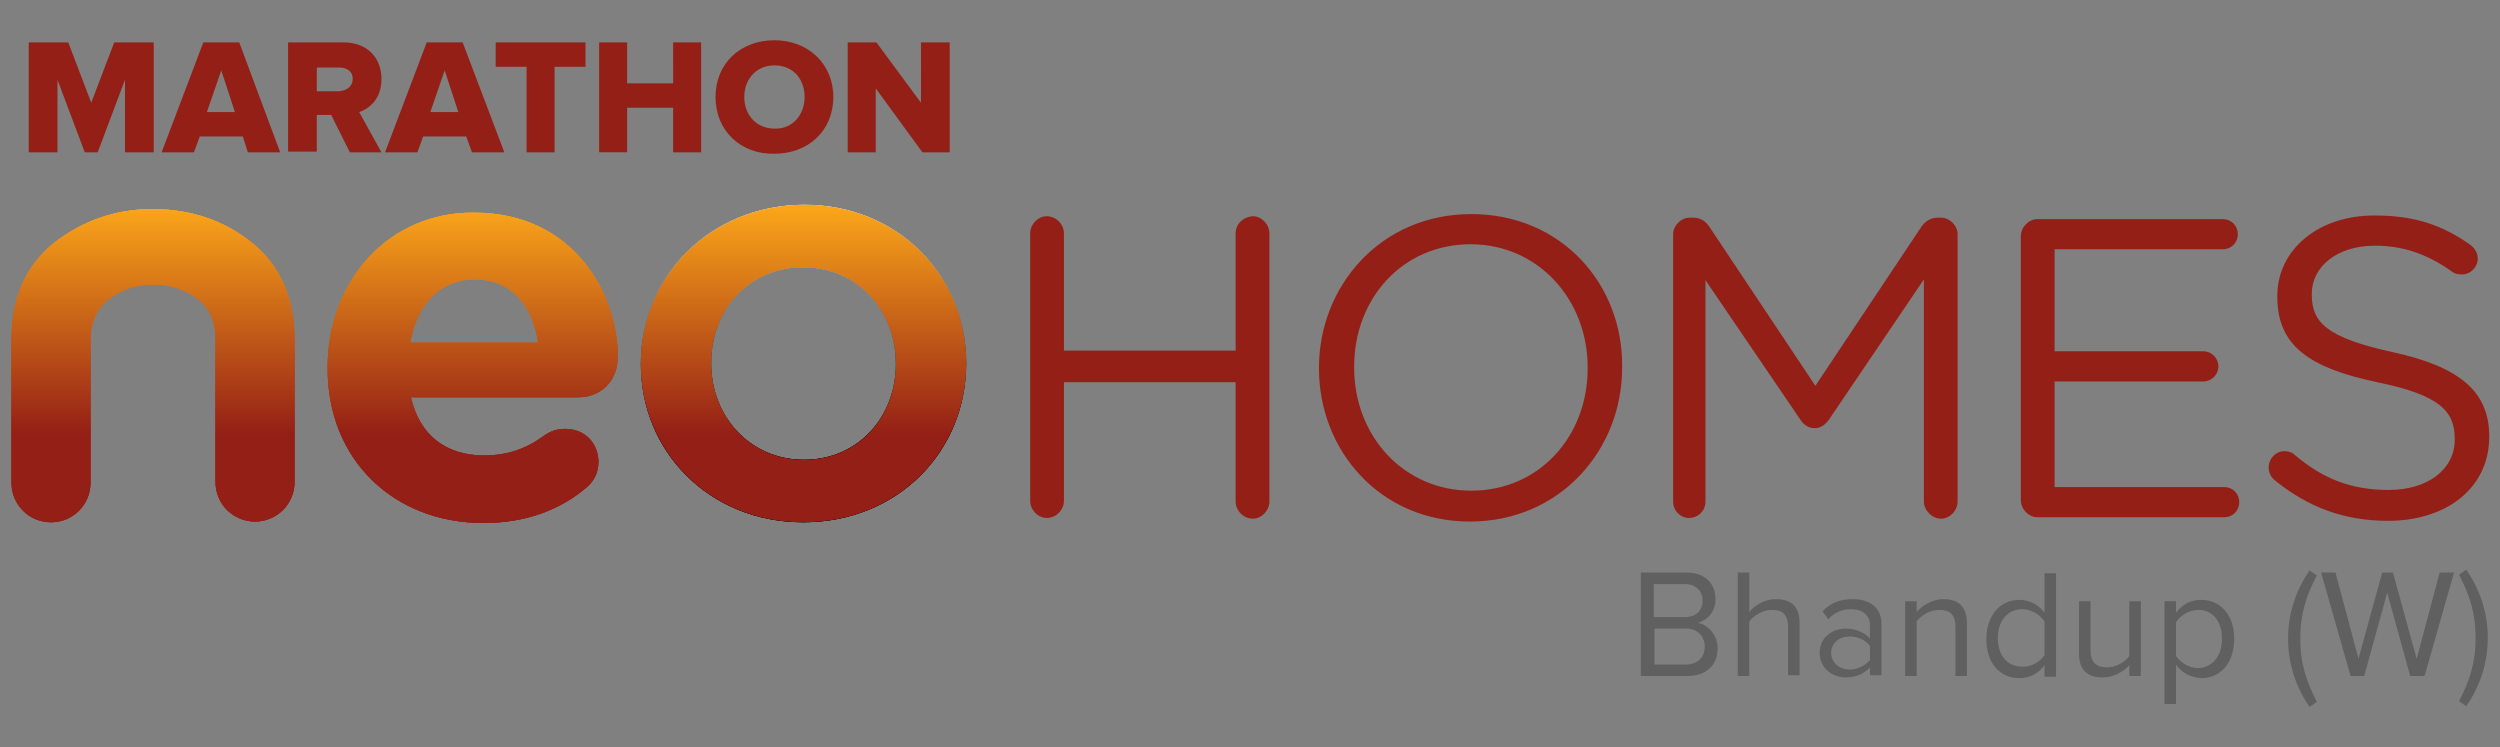 <svg xmlns="http://www.w3.org/2000/svg" xmlns:xlink="http://www.w3.org/1999/xlink" xml:space="preserve" viewBox="0 0 348 104"><rect x="0" y="0" width="348" height="104" fill="#808080" stroke="none"/><switch><g><path fill="#941F16" d="M172 32.5v16.3h-23.9V32.5c0-1.3-1.1-2.4-2.4-2.4-1.2 0-2.3 1.1-2.3 2.4v37.2c0 1.3 1.1 2.4 2.3 2.4 1.3 0 2.4-1.1 2.4-2.4V53.2H172v16.6c0 1.3 1.1 2.4 2.4 2.4 1.2 0 2.3-1.1 2.3-2.4V32.5c0-1.3-1.1-2.4-2.3-2.4-1.4.1-2.4 1.1-2.4 2.4M204.8 29.8c-12.6 0-21.2 10-21.2 21.4v.1c0 11.4 8.5 21.3 21 21.3 12.6 0 21.2-10 21.2-21.4V51c.1-11.4-8.4-21.2-21-21.2zM221 51.3c0 9.4-6.7 17-16.2 17s-16.3-7.7-16.3-17.1V51c0-9.4 6.7-17 16.2-17S221 41.8 221 51.1v.2zM269.7 30.3c-.9 0-1.7.5-2.2 1.2l-14.8 22.2-14.8-22.2c-.5-.7-1.2-1.2-2.2-1.2h-.5c-1.2 0-2.3 1.1-2.3 2.3v37.2c0 1.3 1 2.3 2.2 2.3 1.3 0 2.3-1 2.3-2.3V39l13.2 19.4c.5.8 1.2 1.2 2 1.2s1.4-.4 2-1.2l13.2-19.5v30.9c0 1.2 1.1 2.4 2.4 2.4 1.2 0 2.3-1.1 2.3-2.4V32.6c0-1.2-1.1-2.3-2.3-2.3h-.5zM283.6 30.5c-1.2 0-2.3 1.1-2.3 2.4v36.7c0 1.3 1.1 2.4 2.3 2.4h26c1.2 0 2.1-.9 2.1-2.1 0-1.2-.9-2.1-2.1-2.1H286V53.1h20.7c1.2 0 2.1-1 2.1-2.1s-.9-2.1-2.1-2.1H286V34.7h23.4c1.2 0 2.1-.9 2.1-2.1 0-1.2-.9-2.1-2.1-2.1h-25.8zM317 41.2v.1c0 6.8 4.4 9.9 13.9 11.9 8.7 1.8 10.8 4 10.8 7.9v.1c0 4.1-3.7 7-9.2 7-5.3 0-9.2-1.6-13.1-4.9-.3-.3-.8-.5-1.4-.5-1.2 0-2.2 1-2.2 2.3 0 .8.4 1.4.9 1.8 4.6 3.7 9.6 5.6 15.7 5.6 8.2 0 14.1-4.6 14.1-11.7v-.1c0-6.3-4.3-9.7-13.5-11.7-9.1-2-11.2-4.1-11.2-8v-.1c0-3.7 3.4-6.7 8.8-6.7 3.8 0 7.2 1.1 10.7 3.6.4.3.8.4 1.4.4 1.2 0 2.2-1 2.2-2.2 0-.9-.5-1.5-1-1.9-3.8-2.7-7.7-4.1-13.2-4.1-7.9-.1-13.7 4.7-13.7 11.2"/><defs><path id="a" d="M99 50.6v-.1c0-7.3 5.2-13.3 12.8-13.3 7.6 0 12.9 6.1 12.9 13.4v.1c0 7.3-5.2 13.3-12.8 13.3-7.5 0-12.9-6-12.9-13.4m-9.8 0v.1c0 12.1 9.5 22 22.6 22 13.2 0 22.7-9.9 22.7-22.1v-.1c0-12.1-9.5-22-22.6-22-13.1.1-22.7 10-22.7 22.1"/></defs><linearGradient id="b" x1="111.915" x2="111.915" y1="29.031" y2="60.465" gradientUnits="userSpaceOnUse"><stop offset="0" style="stop-color:#fff"/><stop offset="1" style="stop-color:#000"/></linearGradient><use xlink:href="#a" fill="url(#b)" overflow="visible"/><clipPath id="c"><use xlink:href="#a" overflow="visible"/></clipPath><linearGradient id="d" x1="111.915" x2="111.915" y1="29.031" y2="60.465" gradientUnits="userSpaceOnUse"><stop offset="0" style="stop-color:#cbcbcb"/><stop offset="1" style="stop-color:#000"/></linearGradient><path fill="url(#d)" d="M89.2 28.6h45.4v44.1H89.2z" clip-path="url(#c)"/><linearGradient id="e" x1="111.915" x2="111.915" y1="29.031" y2="60.465" gradientUnits="userSpaceOnUse"><stop offset="0" style="stop-color:#faa51a"/><stop offset="1" style="stop-color:#941f16"/></linearGradient><path fill="url(#e)" d="M99 50.6v-.1c0-7.3 5.2-13.3 12.8-13.3 7.6 0 12.9 6.1 12.9 13.4v.1c0 7.3-5.2 13.3-12.8 13.3-7.5 0-12.9-6.1-12.9-13.4m-9.8 0v.1c0 12.1 9.5 22 22.6 22 13.2 0 22.7-9.9 22.7-22.1v-.1c0-12.1-9.5-22-22.6-22-13.1.1-22.7 10-22.7 22.1"/><defs><path id="f" d="M7.4 33.9c-3.9 3.2-5.8 7.6-5.8 13.3v20c0 3.1 2.5 5.5 5.5 5.5 3.1 0 5.5-2.5 5.5-5.5v-20c0-2.4.9-4.3 2.6-5.6 1.7-1.3 3.8-2 6.1-2 2.4 0 4.5.7 6.2 2 1.7 1.3 2.5 3.2 2.5 5.6v19.9c0 3.1 2.5 5.5 5.5 5.5 3.1 0 5.5-2.5 5.5-5.5V47.2c0-5.7-2-10.2-5.8-13.3-3.9-3.2-8.6-4.8-14-4.8-5.2 0-9.9 1.7-13.8 4.8"/></defs><linearGradient id="g" x1="21.373" x2="21.373" y1="29.031" y2="60.465" gradientUnits="userSpaceOnUse"><stop offset="0" style="stop-color:#faa51a"/><stop offset="1" style="stop-color:#941f16"/></linearGradient><use xlink:href="#f" fill="url(#g)" overflow="visible"/><clipPath id="h"><use xlink:href="#f" overflow="visible"/></clipPath><linearGradient id="i" x1="21.373" x2="21.373" y1="29.031" y2="60.465" gradientUnits="userSpaceOnUse"><stop offset="0" style="stop-color:#faa51a"/><stop offset="1" style="stop-color:#941f16"/></linearGradient><path fill="url(#i)" d="M1.6 29.1h39.6v43.6H1.6z" clip-path="url(#h)"/><linearGradient id="j" x1="21.373" x2="21.373" y1="29.031" y2="60.465" gradientUnits="userSpaceOnUse"><stop offset="0" style="stop-color:#faa51a"/><stop offset="1" style="stop-color:#941f16"/></linearGradient><path fill="url(#j)" d="M7.4 33.9c-3.8 3.2-5.8 7.6-5.8 13.3v20c0 3.1 2.5 5.5 5.5 5.5 3.1 0 5.5-2.5 5.5-5.5v-20c0-2.4.9-4.3 2.6-5.6 1.7-1.3 3.8-2 6.1-2 2.4 0 4.5.7 6.2 2 1.7 1.3 2.5 3.2 2.5 5.6v19.9c0 3.1 2.5 5.5 5.5 5.5 3.1 0 5.5-2.5 5.5-5.5V47.2c0-5.7-2-10.2-5.8-13.3-3.9-3.2-8.6-4.8-14-4.8-5.2 0-9.9 1.7-13.8 4.8"/><defs><path id="k" d="M66.1 38.9c5 0 8.1 3.6 8.8 8.8H57.1c.9-5.3 4.1-8.8 9-8.8M45.6 51.1v.2c0 12.7 9.2 21.5 21.7 21.5 6 0 10.8-1.9 14.4-5 .9-.8 1.6-1.9 1.6-3.5 0-2.6-1.9-4.6-4.6-4.6-1.2 0-2 .3-2.9.9-2.4 1.8-5.1 2.8-8.4 2.8-5.3 0-9-2.8-10.2-8.1h23.3c3.1 0 5.5-2.2 5.5-5.7 0-8.6-6.1-20-20-20-12-.1-20.4 9.6-20.4 21.5"/></defs><linearGradient id="l" x1="65.839" x2="65.839" y1="29.031" y2="60.465" gradientUnits="userSpaceOnUse"><stop offset="0" style="stop-color:#faa51a"/><stop offset="1" style="stop-color:#941f16"/></linearGradient><use xlink:href="#k" fill="url(#l)" overflow="visible"/><clipPath id="m"><use xlink:href="#k" overflow="visible"/></clipPath><linearGradient id="n" x1="65.839" x2="65.839" y1="29.031" y2="60.465" gradientUnits="userSpaceOnUse"><stop offset="0" style="stop-color:#faa51a"/><stop offset="1" style="stop-color:#941f16"/></linearGradient><path fill="url(#n)" d="M45.6 29.5h40.5v43.3H45.6z" clip-path="url(#m)"/><linearGradient id="o" x1="65.839" x2="65.839" y1="29.031" y2="60.465" gradientUnits="userSpaceOnUse"><stop offset="0" style="stop-color:#faa51a"/><stop offset="1" style="stop-color:#941f16"/></linearGradient><path fill="url(#o)" d="M66.1 38.9c5 0 8.1 3.6 8.8 8.8H57.1c.9-5.3 4.1-8.8 9-8.8M45.6 51.1v.2c0 12.7 9.2 21.5 21.7 21.5 6 0 10.8-1.9 14.4-5 .9-.8 1.6-1.9 1.6-3.5 0-2.6-1.9-4.6-4.6-4.6-1.2 0-2 .3-2.9.9-2.4 1.8-5.1 2.8-8.4 2.8-5.3 0-9-2.8-10.2-8.1h23.3c3.1 0 5.5-2.2 5.5-5.7 0-8.6-6.1-20-20-20-12-.1-20.4 9.6-20.4 21.5"/><path fill="#941F16" d="M17.4 21.2V11.1l-3.8 10.1h-1.8L8 11.1v10.1H4V5.9h5.5l3.2 8.4 3.2-8.4h5.5v15.3zM30.8 9.8l-2 5.8h3.9l-1.9-5.8zm3.7 11.4-.7-2.2h-6l-.8 2.2h-4.5l5.8-15.3h5L39 21.2h-4.5zM49.1 11c0-1.1-.8-1.6-1.9-1.6h-3.1v3.3h3.1c1.1-.1 1.9-.7 1.9-1.7m-.4 10.2L46.1 16h-2v5.1h-4V5.9h7.7c3.4 0 5.3 2.2 5.3 5.1 0 2.7-1.6 4.1-3.1 4.6l3.1 5.6h-4.4zM61.9 9.8l-2 5.8h3.9l-1.9-5.8zm3.8 11.4-.8-2.2h-6l-.8 2.2h-4.5l5.8-15.3h5l5.8 15.3h-4.5zM73.3 21.2V9.3H69V5.9h12.5v3.4h-4.3v11.9zM93.7 21.2V15h-6.4v6.2h-3.9V5.9h3.9v5.7h6.4V5.9h3.9v15.3zM112 13.5c0-2.5-1.6-4.4-4.2-4.4-2.5 0-4.2 1.9-4.2 4.4 0 2.5 1.7 4.4 4.2 4.4 2.5.1 4.2-1.9 4.2-4.4m-12.4 0c0-4.7 3.5-7.9 8.2-7.9 4.7 0 8.2 3.3 8.2 7.9 0 4.7-3.5 7.9-8.2 7.9-4.7.1-8.2-3.2-8.2-7.9M128.4 21.2l-6.5-8.9v8.9H118V5.9h4l6.2 8.4V5.9h4v15.3z"/><g fill="#606060"><path d="M228.4 94.1V79.7h6.4c2.5 0 4 1.5 4 3.7 0 1.8-1.2 3-2.5 3.3 1.5.2 2.8 1.8 2.8 3.5 0 2.3-1.5 3.9-4.2 3.9h-6.5zm8.6-10.5c0-1.3-.9-2.3-2.5-2.3h-4.3v4.6h4.3c1.6 0 2.5-.9 2.5-2.3zm.3 6.4c0-1.3-.9-2.5-2.6-2.5h-4.4v5h4.4c1.6 0 2.6-1 2.6-2.5zM248.9 94.1v-6.8c0-1.9-.9-2.4-2.3-2.4-1.2 0-2.5.8-3.1 1.6v7.6h-1.6V79.7h1.6v5.5c.7-.9 2.1-1.8 3.7-1.8 2.2 0 3.3 1.1 3.3 3.3V94h-1.6zM260.3 94.1v-1.2c-.8.9-2 1.4-3.4 1.4-1.7 0-3.6-1.2-3.6-3.4 0-2.3 1.9-3.4 3.6-3.4 1.4 0 2.6.5 3.4 1.4V87c0-1.4-1.1-2.2-2.6-2.2-1.2 0-2.3.4-3.2 1.4l-.8-1.1c1.1-1.2 2.5-1.7 4.2-1.7 2.2 0 4 1 4 3.5V94h-1.6zm0-2.2v-2c-.6-.8-1.7-1.3-2.8-1.3-1.5 0-2.6.9-2.6 2.3 0 1.3 1.1 2.3 2.6 2.3 1 0 2.1-.5 2.8-1.3zM272.2 94.1v-6.8c0-1.9-.9-2.4-2.3-2.4-1.3 0-2.5.8-3.1 1.6v7.6h-1.6V83.7h1.6v1.5c.7-.9 2.2-1.8 3.7-1.8 2.2 0 3.3 1.1 3.3 3.4v7.3h-1.6zM284.6 94.1v-1.5c-.8 1.1-2 1.8-3.5 1.8-2.7 0-4.6-2.1-4.6-5.4 0-3.3 1.9-5.5 4.6-5.5 1.4 0 2.7.7 3.5 1.8v-5.5h1.6v14.4h-1.6zm0-2.9v-4.7c-.6-.9-1.8-1.7-3.1-1.7-2.1 0-3.4 1.7-3.4 4s1.2 4 3.4 4c1.2.1 2.5-.7 3.1-1.6zM296.4 94.1v-1.5c-.8.9-2.2 1.7-3.7 1.7-2.2 0-3.3-1.1-3.3-3.3v-7.3h1.6v6.8c0 1.8.9 2.4 2.3 2.4 1.2 0 2.5-.7 3.1-1.6v-7.6h1.6v10.4h-1.6zM302.9 92.5V98h-1.6V83.7h1.6v1.6c.8-1.1 2-1.8 3.5-1.8 2.7 0 4.6 2.1 4.6 5.4 0 3.4-1.9 5.5-4.6 5.5-1.4-.1-2.7-.7-3.5-1.9zm6.4-3.6c0-2.3-1.2-4-3.3-4-1.3 0-2.5.8-3.1 1.7v4.7c.6.9 1.8 1.7 3.1 1.7 2.1-.1 3.3-1.8 3.3-4.1zM321.5 98.4c-1.9-2.7-3-6-3-9.5s1.1-6.8 3-9.5l1 .7c-1.4 2.7-2.3 5.2-2.3 8.8 0 3.6.9 6 2.3 8.8l-1 .7zM335.5 94.1l-3.2-11.6-3.2 11.6h-1.9l-4.1-14.4h2l3.2 12 3.3-12h1.5l3.3 12 3.2-12h2l-4.1 14.4h-2zM342.3 97.6c1.4-2.7 2.3-5.2 2.3-8.8 0-3.6-.9-6.1-2.3-8.8l1-.7c1.9 2.7 3 6 3 9.5s-1.1 6.8-3 9.5l-1-.7z"/></g></g></switch></svg>